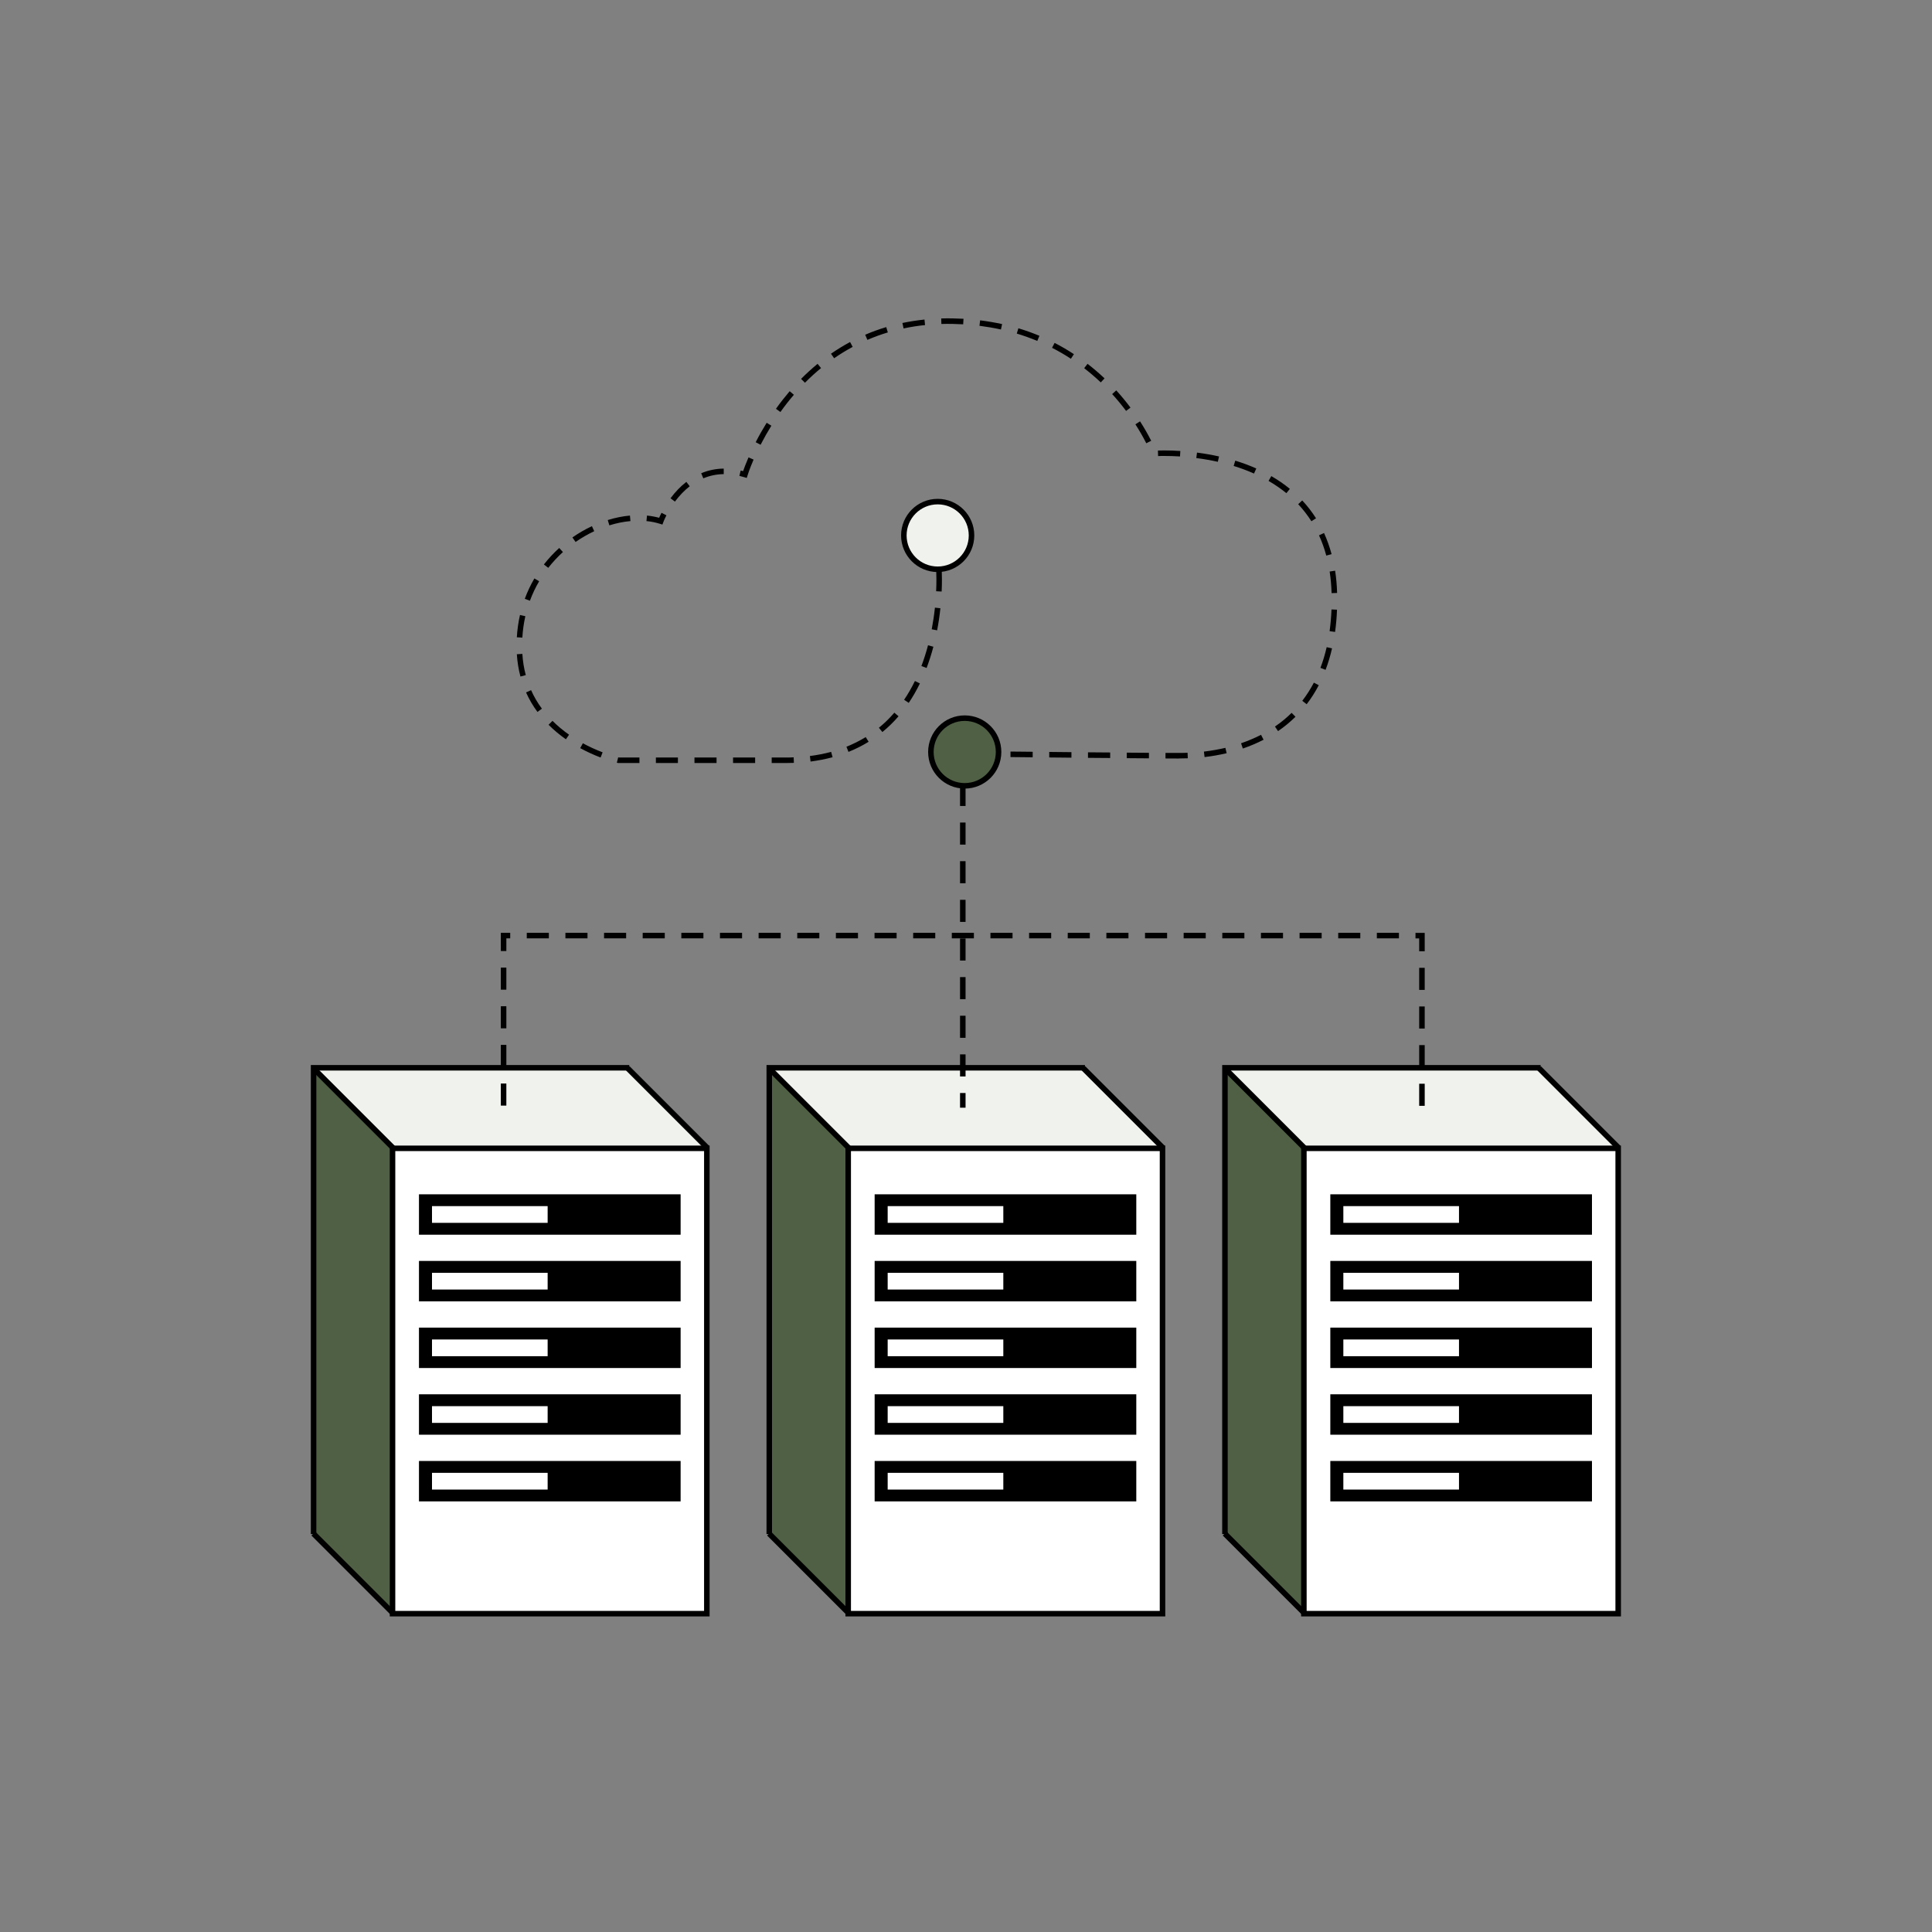 <?xml version="1.0" encoding="UTF-8"?><svg id="Layer_1" xmlns="http://www.w3.org/2000/svg" viewBox="0 0 350 350"><rect x="0" y="0" width="350" height="350" fill="#808080" stroke="none"/><defs><style>.cls-1,.cls-2{fill:#eff2ed;}.cls-3,.cls-4,.cls-2,.cls-5{stroke:#000;stroke-miterlimit:10;}.cls-3,.cls-6{fill:#fff;}.cls-4,.cls-7{fill:#506045;}.cls-5{fill:none;}</style></defs><polygon class="cls-7" points="235.92 292.09 221.87 278.07 221.87 193.52 235.92 207.55 235.92 292.09"/><polygon class="cls-1" points="293.04 207.82 236.35 207.82 221.87 193.52 278.56 193.52 293.04 207.82"/><rect class="cls-3" x="236.21" y="208.03" width="56.94" height="84.3"/><line class="cls-5" x1="221.87" y1="193.52" x2="236.29" y2="207.94"/><line class="cls-5" x1="278.81" y1="193.52" x2="293.23" y2="207.94"/><line class="cls-5" x1="221.87" y1="277.82" x2="236.29" y2="292.24"/><polyline class="cls-5" points="279.1 193.44 221.91 193.44 221.91 277.91"/><rect x="241" y="216.36" width="47.4" height="7.32"/><rect class="cls-6" x="243.36" y="218.5" width="20.95" height="3.03"/><rect x="241" y="228.43" width="47.4" height="7.32"/><rect class="cls-6" x="243.36" y="230.58" width="20.95" height="3.03"/><rect x="241" y="240.51" width="47.4" height="7.32"/><rect class="cls-6" x="243.36" y="242.66" width="20.95" height="3.03"/><rect x="241" y="252.59" width="47.4" height="7.32"/><rect class="cls-6" x="243.36" y="254.74" width="20.95" height="3.03"/><rect x="241" y="264.67" width="47.4" height="7.32"/><rect class="cls-6" x="243.36" y="266.82" width="20.95" height="3.03"/><polygon class="cls-7" points="153.37 292.09 139.32 278.07 139.32 193.52 153.37 207.55 153.37 292.09"/><polygon class="cls-1" points="210.49 207.82 153.8 207.82 139.32 193.52 196.01 193.52 210.49 207.82"/><rect class="cls-3" x="153.66" y="208.03" width="56.94" height="84.3"/><line class="cls-5" x1="139.32" y1="193.52" x2="153.74" y2="207.94"/><line class="cls-5" x1="196.26" y1="193.52" x2="210.68" y2="207.94"/><line class="cls-5" x1="139.32" y1="277.82" x2="153.74" y2="292.24"/><polyline class="cls-5" points="196.55 193.44 139.36 193.44 139.36 277.91"/><rect x="158.45" y="216.36" width="47.4" height="7.32"/><rect class="cls-6" x="160.81" y="218.5" width="20.95" height="3.03"/><rect x="158.45" y="228.43" width="47.4" height="7.32"/><rect class="cls-6" x="160.81" y="230.58" width="20.95" height="3.03"/><rect x="158.45" y="240.51" width="47.4" height="7.32"/><rect class="cls-6" x="160.81" y="242.66" width="20.95" height="3.03"/><rect x="158.45" y="252.59" width="47.4" height="7.32"/><rect class="cls-6" x="160.81" y="254.74" width="20.95" height="3.03"/><rect x="158.45" y="264.67" width="47.4" height="7.32"/><rect class="cls-6" x="160.81" y="266.82" width="20.95" height="3.03"/><polygon class="cls-7" points="70.82 292.09 56.77 278.07 56.77 193.52 70.82 207.55 70.82 292.09"/><polygon class="cls-1" points="127.94 207.82 71.25 207.82 56.77 193.52 113.46 193.52 127.94 207.82"/><rect class="cls-3" x="71.11" y="208.03" width="56.94" height="84.3"/><line class="cls-5" x1="56.77" y1="193.52" x2="71.19" y2="207.94"/><line class="cls-5" x1="113.71" y1="193.52" x2="128.13" y2="207.94"/><line class="cls-5" x1="56.77" y1="277.82" x2="71.19" y2="292.24"/><polyline class="cls-5" points="114 193.44 56.81 193.44 56.81 277.91"/><rect x="75.9" y="216.36" width="47.4" height="7.32"/><rect class="cls-6" x="78.26" y="218.5" width="20.95" height="3.03"/><rect x="75.9" y="228.43" width="47.4" height="7.32"/><rect class="cls-6" x="78.26" y="230.58" width="20.95" height="3.03"/><rect x="75.9" y="240.51" width="47.4" height="7.32"/><rect class="cls-6" x="78.26" y="242.66" width="20.95" height="3.03"/><rect x="75.9" y="252.59" width="47.4" height="7.32"/><rect class="cls-6" x="78.26" y="254.74" width="20.95" height="3.03"/><rect x="75.9" y="264.67" width="47.4" height="7.32"/><rect class="cls-6" x="78.26" y="266.82" width="20.95" height="3.03"/><path d="M258.1,200.33h-1v-4h1v4ZM91.73,200.29h-1v-4h1v4ZM258.1,193.33h-1v-4h1v4ZM91.73,193.29h-1v-4h1v4ZM258.1,186.33h-1v-4h1v4ZM91.73,186.29h-1v-4h1v4ZM258.1,179.33h-1v-4h1v4ZM91.73,179.29h-1v-4h1v4ZM258.1,172.33h-1v-2.33h-.67v-1h1.67v3.33ZM91.73,172.29h-1v-3.3h1.7v1h-.7v2.3ZM253.43,169.99h-4v-1h4v1ZM246.43,169.99h-4v-1h4v1ZM239.43,169.99h-4v-1h4v1ZM232.43,169.99h-4v-1h4v1ZM225.43,169.99h-4v-1h4v1ZM218.43,169.99h-4v-1h4v1ZM211.43,169.99h-4v-1h4v1ZM204.43,169.99h-4v-1h4v1ZM197.43,169.99h-4v-1h4v1ZM190.43,169.99h-4v-1h4v1ZM183.43,169.99h-4v-1h4v1ZM176.43,169.99h-4v-1h4v1ZM169.43,169.99h-4v-1h4v1ZM162.43,169.99h-4v-1h4v1ZM155.43,169.99h-4v-1h4v1ZM148.43,169.99h-4v-1h4v1ZM141.43,169.99h-4v-1h4v1ZM134.43,169.99h-4v-1h4v1ZM127.43,169.99h-4v-1h4v1ZM120.43,169.99h-4v-1h4v1ZM113.43,169.99h-4v-1h4v1ZM106.43,169.99h-4v-1h4v1ZM99.43,169.99h-4v-1h4v1Z"/><path d="M174.92,200.67h-1v-2.66h1v2.66ZM174.92,195.01h-1v-4h1v4ZM174.92,188.01h-1v-4h1v4ZM174.92,181.01h-1v-4h1v4ZM174.92,174.01h-1v-4h1v4ZM174.92,167.01h-1v-4h1v4ZM174.92,160.01h-1v-4h1v4ZM174.92,153.01h-1v-4h1v4ZM174.92,146.01h-1v-4h1v4Z"/><path d="M142.31,138.23h-2.51v-1h2.51c.5,0,.99,0,1.47-.03l.04,1c-.49.02-1,.03-1.51.03ZM136.8,138.23h-4v-1h4v1ZM129.81,138.23h-4v-1h4v1ZM122.81,138.23h-3.99v-1h3.99v1ZM115.83,138.23h-3.86s-.22-.06-.22-.06l.24-.97.15.03h3.7v1ZM146.84,137.95l-.12-.99c1.33-.17,2.62-.42,3.85-.75l.26.97c-1.27.34-2.61.6-3.98.78ZM213.58,137.41h-.44c-.37,0-1.06,0-2-.01v-1c.95,0,1.64,0,2,0h.44c.39,0,.92,0,1.56-.03l.04,1c-.65.02-1.19.03-1.59.03ZM208.13,137.38l-4.01-.03v-1s4.02.03,4.02.03v1ZM201.11,137.32l-4.01-.03v-1s4.02.03,4.02.03v1ZM194.09,137.26l-4.01-.04v-1s4.02.04,4.02.04v1ZM108.81,137.23c-1.28-.48-2.52-1.06-3.7-1.7l.48-.88c1.14.62,2.34,1.17,3.58,1.64l-.36.93ZM187.07,137.19l-4.01-.04v-1s4.02.04,4.02.04v1ZM218.22,137.15l-.12-.99c1.33-.16,2.64-.39,3.89-.68l.23.97c-1.29.3-2.63.54-4,.7ZM153.71,136.21l-.37-.93c1.22-.49,2.4-1.08,3.49-1.75l.53.85c-1.14.7-2.37,1.32-3.64,1.83ZM225.15,135.6l-.32-.95c1.26-.43,2.48-.95,3.62-1.53l.46.89c-1.18.61-2.44,1.14-3.75,1.59ZM102.51,133.92c-1.14-.8-2.2-1.68-3.13-2.62l.71-.71c.9.9,1.91,1.74,3,2.51l-.57.82ZM159.85,132.61l-.63-.77c1-.81,1.94-1.73,2.8-2.73l.76.65c-.9,1.04-1.88,2-2.92,2.85ZM231.53,132.45l-.56-.83c1.09-.74,2.1-1.57,3.02-2.48l.7.71c-.96.94-2.02,1.82-3.15,2.59ZM97.37,128.98c-.82-1.11-1.52-2.3-2.07-3.54l.91-.41c.52,1.17,1.18,2.3,1.96,3.35l-.8.59ZM236.71,127.57l-.79-.61c.78-1.02,1.49-2.12,2.1-3.29l.89.46c-.64,1.22-1.37,2.38-2.19,3.44ZM164.62,127.33l-.83-.56c.71-1.05,1.37-2.2,1.96-3.4l.9.44c-.61,1.25-1.29,2.44-2.03,3.53ZM94.28,122.55c-.34-1.29-.56-2.64-.65-4.03l1-.06c.08,1.33.29,2.62.62,3.84l-.97.26ZM240.15,121.35l-.94-.36c.45-1.18.83-2.44,1.13-3.75l.97.22c-.31,1.36-.7,2.66-1.17,3.89ZM167.86,121.01l-.94-.35c.45-1.19.86-2.46,1.2-3.76l.97.26c-.35,1.34-.77,2.63-1.23,3.86ZM94.63,115.51l-1-.06c.08-1.37.27-2.73.57-4.04l.97.22c-.28,1.26-.47,2.56-.54,3.87ZM241.86,114.48l-.99-.14c.17-1.25.29-2.57.34-3.93l1,.04c-.05,1.39-.17,2.74-.35,4.03ZM169.77,114.19l-.98-.19c.24-1.27.44-2.59.58-3.92l.99.11c-.14,1.35-.34,2.7-.59,4ZM96.01,108.83l-.94-.35c.47-1.28,1.06-2.52,1.74-3.69l.86.51c-.66,1.12-1.22,2.31-1.67,3.53ZM241.23,107.45c-.04-1.35-.16-2.67-.35-3.91l.99-.15c.2,1.29.32,2.64.36,4.03l-1,.03ZM170.59,107.16l-1-.05c.04-.83.05-1.55.05-2.15,0-1.13-.05-1.79-.05-1.8l1-.07s.05.69.05,1.87c0,.61-.01,1.35-.05,2.2ZM99.32,102.87l-.79-.61c.83-1.07,1.77-2.07,2.78-2.99l.67.74c-.97.88-1.86,1.84-2.66,2.86ZM240.27,100.66c-.34-1.28-.79-2.52-1.32-3.68l.91-.42c.55,1.21,1.01,2.5,1.37,3.83l-.97.26ZM104.27,98.18l-.57-.82c1.12-.78,2.31-1.47,3.53-2.04l.42.91c-1.17.55-2.31,1.21-3.39,1.96ZM110.39,95.17l-.29-.96c1.35-.42,2.7-.69,4.02-.81l.09,1c-1.25.11-2.53.37-3.81.77ZM120,95.03l-.45-.14c-.76-.24-1.58-.41-2.44-.49l.1-1c.76.08,1.5.21,2.2.4.1-.23.24-.54.43-.9l.89.46c-.38.73-.56,1.22-.56,1.23l-.17.45ZM237.57,94.42c-.7-1.09-1.5-2.13-2.39-3.08l.73-.68c.93.99,1.77,2.08,2.5,3.23l-.84.54ZM122.27,90.87l-.8-.6c.87-1.17,1.83-2.17,2.87-2.97l.61.79c-.96.75-1.86,1.68-2.68,2.78ZM233.04,89.34c-.99-.8-2.07-1.55-3.23-2.22l.5-.87c1.2.69,2.33,1.47,3.36,2.31l-.63.78ZM127.41,86.65l-.38-.92c1.29-.54,2.66-.82,4.08-.84v1c-1.28.02-2.52.27-3.69.76ZM135.28,86.58l-.48-.14c-.29-.09-.57-.16-.85-.23l.23-.97c.14.03.29.07.44.11.17-.49.49-1.36.98-2.49l.92.4c-.75,1.73-1.09,2.84-1.09,2.85l-.15.48ZM227.18,85.79c-1.16-.52-2.4-.98-3.69-1.38l.29-.96c1.33.41,2.61.88,3.81,1.42l-.41.91ZM220.62,83.66c-1.25-.28-2.57-.51-3.9-.68l.13-.99c1.36.18,2.7.41,3.99.7l-.22.98ZM213.76,82.69c-.96-.06-1.92-.09-2.84-.09-.45,0-.82,0-1.12.02l-.03-1c.3,0,.69-.02,1.15-.02.94,0,1.92.03,2.91.1l-.06,1ZM137.79,80.57l-.89-.46c.61-1.2,1.28-2.38,1.99-3.52l.85.53c-.69,1.12-1.35,2.28-1.95,3.45ZM207.66,80.3c-.57-1.13-1.24-2.29-1.97-3.43l.84-.54c.75,1.17,1.43,2.35,2.02,3.52l-.89.45ZM141.38,74.64l-.81-.58c.79-1.11,1.63-2.18,2.49-3.19l.76.65c-.85.99-1.67,2.03-2.44,3.12ZM204,74.44c-.79-1.05-1.63-2.08-2.52-3.05l.74-.67c.9.99,1.77,2.04,2.58,3.12l-.8.6ZM145.83,69.34l-.71-.7c.96-.97,1.97-1.88,2.99-2.73l.63.77c-1,.82-1.99,1.72-2.92,2.66ZM199.41,69.27c-.96-.91-1.97-1.77-3-2.57l.61-.79c1.06.82,2.09,1.7,3.08,2.64l-.69.73ZM194,64.99c-1.1-.72-2.25-1.39-3.41-1.98l.46-.89c1.2.61,2.37,1.3,3.5,2.04l-.55.84ZM151.11,64.9l-.57-.82c1.11-.77,2.28-1.48,3.46-2.12l.47.88c-1.15.62-2.28,1.31-3.36,2.06ZM187.91,61.76c-1.2-.5-2.45-.95-3.71-1.33l.29-.96c1.3.39,2.58.85,3.81,1.36l-.38.92ZM157.13,61.56l-.39-.92c1.23-.53,2.51-1,3.81-1.38l.29.96c-1.26.38-2.5.83-3.7,1.35ZM181.33,59.69c-1.27-.28-2.58-.5-3.89-.67l.12-.99c1.34.17,2.69.4,3.98.68l-.21.98ZM163.69,59.49l-.21-.98c1.3-.27,2.65-.48,4-.62l.1,1c-1.32.13-2.63.34-3.89.61ZM174.49,58.75c-1.29-.07-2.65-.1-3.95-.06l-.03-1c1.33-.04,2.72-.01,4.04.06l-.06,1Z"/><circle class="cls-2" cx="169.87" cy="97" r="6.13"/><circle class="cls-4" cx="174.77" cy="136.23" r="6.13"/></svg>